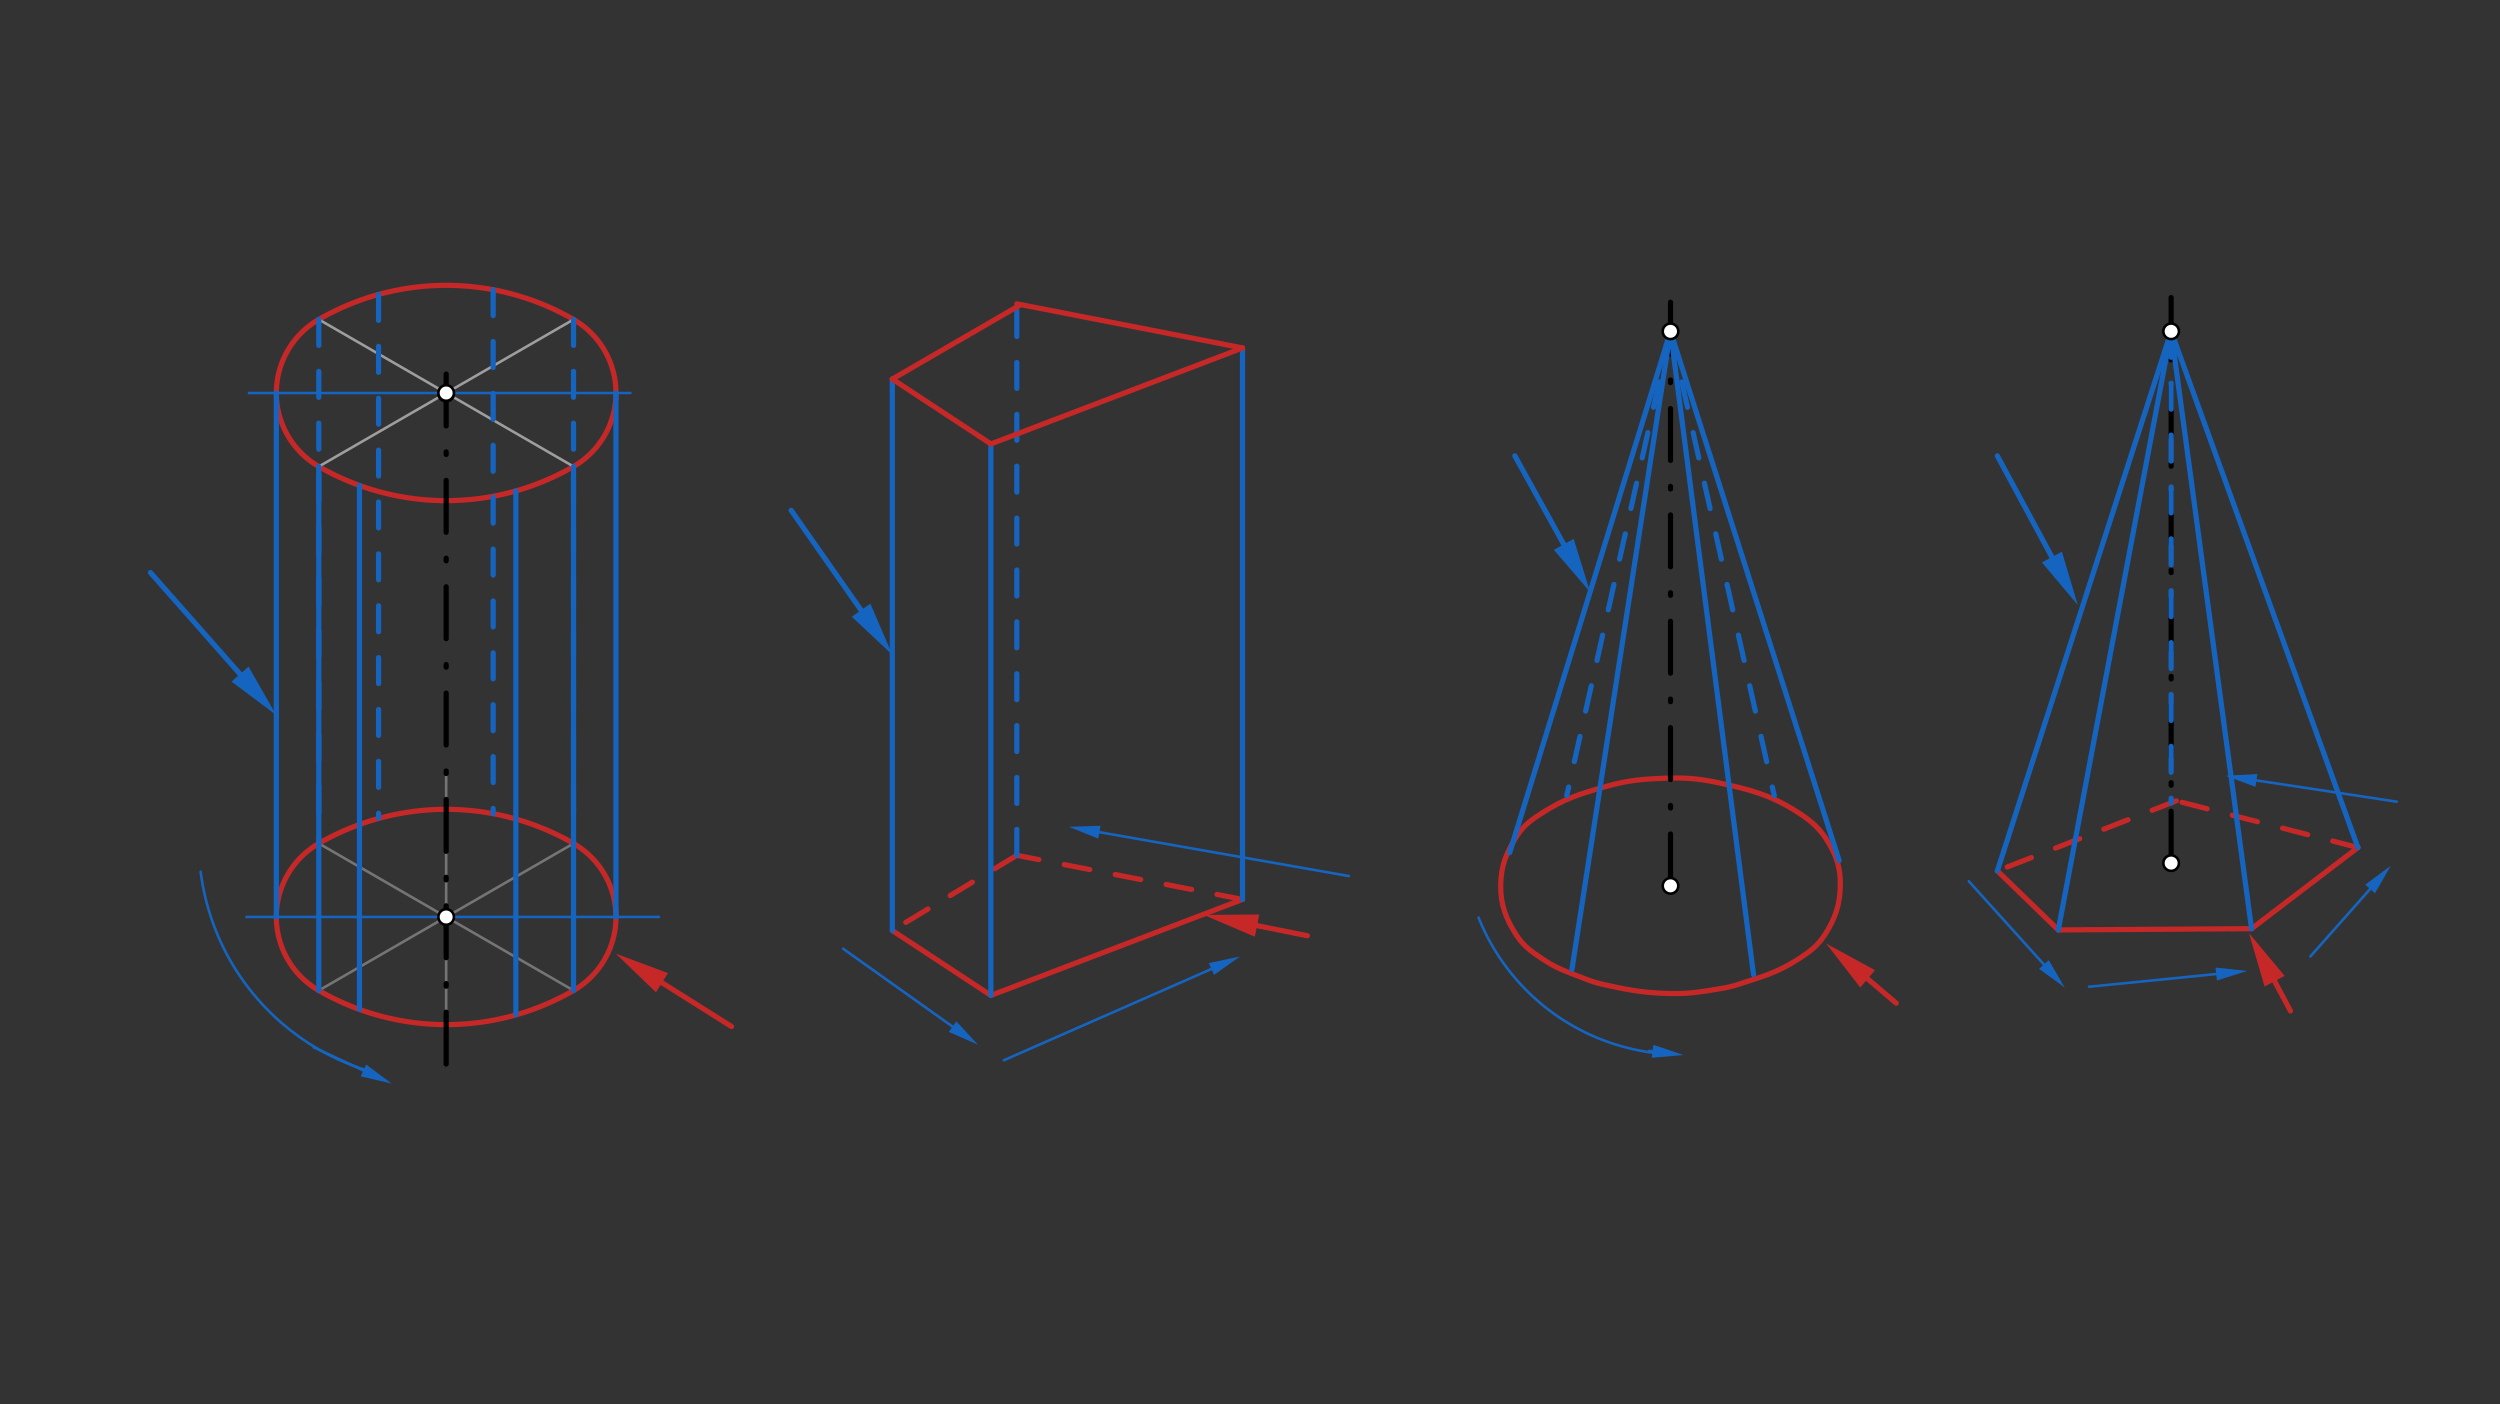 <svg xmlns="http://www.w3.org/2000/svg" class="svg--816" height="100%" preserveAspectRatio="xMidYMid meet" viewBox="0 0 963.78 541.417" width="100%"><rect x="0" y="0" width="963.78" height="541.417" fill="#333333" stroke="none"/><defs><marker id="marker-arrow" markerHeight="16" markerUnits="userSpaceOnUse" markerWidth="24" orient="auto-start-reverse" refX="24" refY="4" viewBox="0 0 24 8"><path d="M 0 0 L 24 4 L 0 8 z" stroke="inherit"></path></marker></defs><g class="aux-layer--949"></g><g class="main-layer--75a"><g class="element--733"><line stroke="#757575" stroke-dasharray="none" stroke-linecap="round" stroke-width="1" x1="172" x2="172" y1="296.813" y2="410.199"></line></g><g class="element--733"><line stroke="#757575" stroke-dasharray="none" stroke-linecap="round" stroke-width="1" x1="122.902" x2="221.63" y1="381.852" y2="324.852"></line></g><g class="element--733"><line stroke="#757575" stroke-dasharray="none" stroke-linecap="round" stroke-width="1" x1="221.098" x2="122.745" y1="381.852" y2="325.069"></line></g><g class="element--733"><path d="M 221.098 325.16 A 98.195 98.195 0 0 0 122.902 325.16" fill="none" stroke="#C62828" stroke-dasharray="none" stroke-linecap="round" stroke-width="2"></path></g><g class="element--733"><path d="M 122.902 381.852 A 98.195 98.195 0 0 0 221.098 381.852" fill="none" stroke="#C62828" stroke-dasharray="none" stroke-linecap="round" stroke-width="2"></path></g><g class="element--733"><path d="M 221.097 325.16 A 32.732 32.732 0 0 1 221.098 381.852" fill="none" stroke="#C62828" stroke-dasharray="none" stroke-linecap="round" stroke-width="2"></path></g><g class="element--733"><path d="M 122.902 325.16 A 32.732 32.732 0 0 0 122.902 381.852" fill="none" stroke="#C62828" stroke-dasharray="none" stroke-linecap="round" stroke-width="2"></path></g><g class="element--733"><path d="M 122.902 123.16 A 98.195 98.195 0 0 1 221.098 123.16" fill="none" stroke="#C62828" stroke-dasharray="none" stroke-linecap="round" stroke-width="2"></path></g><g class="element--733"><path d="M 122.902 179.852 A 98.195 98.195 0 0 0 221.098 179.852" fill="none" stroke="#C62828" stroke-dasharray="none" stroke-linecap="round" stroke-width="2"></path></g><g class="element--733"><path d="M 122.902 123.16 A 32.732 32.732 0 0 0 122.902 179.852" fill="none" stroke="#C62828" stroke-dasharray="none" stroke-linecap="round" stroke-width="2"></path></g><g class="element--733"><path d="M 221.098 123.16 A 32.732 32.732 0 0 1 221.098 179.852" fill="none" stroke="#C62828" stroke-dasharray="none" stroke-linecap="round" stroke-width="2"></path></g><g class="element--733"><line stroke="#000000" stroke-dasharray="20, 10, 1, 10" stroke-linecap="round" stroke-width="2" x1="172" x2="172" y1="410.199" y2="140.734"></line></g><g class="element--733"><line stroke="#9E9E9E" stroke-dasharray="none" stroke-linecap="round" stroke-width="1" x1="122.902" x2="221.098" y1="179.852" y2="123.16"></line></g><g class="element--733"><line stroke="#9E9E9E" stroke-dasharray="none" stroke-linecap="round" stroke-width="1" x1="221.098" x2="122.902" y1="179.852" y2="123.16"></line></g><g class="element--733"><line stroke="#1565C0" stroke-dasharray="none" stroke-linecap="round" stroke-width="1" x1="172" x2="96" y1="151.506" y2="151.506"></line></g><g class="element--733"><line stroke="#1565C0" stroke-dasharray="none" stroke-linecap="round" stroke-width="1" x1="172" x2="243" y1="151.506" y2="151.506"></line></g><g class="element--733"><line stroke="#1565C0" stroke-dasharray="none" stroke-linecap="round" stroke-width="1" x1="172" x2="95" y1="353.506" y2="353.506"></line></g><g class="element--733"><line stroke="#1565C0" stroke-dasharray="none" stroke-linecap="round" stroke-width="1" x1="172" x2="254" y1="353.506" y2="353.506"></line></g><g class="element--733"><line stroke="#1565C0" stroke-dasharray="none" stroke-linecap="round" stroke-width="2" x1="106.537" x2="106.537" y1="151.506" y2="353.506"></line></g><g class="element--733"><line stroke="#1565C0" stroke-dasharray="none" stroke-linecap="round" stroke-width="2" x1="58" x2="92.542" y1="220.734" y2="259.876"></line><path d="M106.437,275.622 l21,4.375 l0,-8.75 z" fill="#1565C0" stroke="#1565C0" stroke-width="0" transform="rotate(228.572, 106.437, 275.622)"></path></g><g class="element--733"><line stroke="#C62828" stroke-dasharray="none" stroke-linecap="round" stroke-width="2" x1="282" x2="255.188" y1="395.734" y2="378.849"></line><path d="M237.419,367.657 l21,4.375 l0,-8.75 z" fill="#C62828" stroke="#C62828" stroke-width="0" transform="rotate(32.203, 237.419, 367.657)"></path></g><g class="element--733"><path d="M 77.359 336.068 A 92.367 92.367 0 0 0 140.839 412.476" fill="none" stroke="#1565C0" stroke-dasharray="none" stroke-linecap="round" stroke-width="1"></path></g><g class="element--733"><line stroke="#1565C0" stroke-dasharray="none" stroke-linecap="round" stroke-width="1" x1="120.968" x2="140.117" y1="403.785" y2="412.679"></line><path d="M151,417.734 l12,2.5 l0,-5 z" fill="#1565C0" stroke="#1565C0" stroke-width="0" transform="rotate(204.914, 151, 417.734)"></path></g><g class="element--733"><line stroke="#1565C0" stroke-dasharray="none" stroke-linecap="round" stroke-width="2" x1="122.902" x2="122.902" y1="179.852" y2="381.852"></line></g><g class="element--733"><line stroke="#1565C0" stroke-dasharray="none" stroke-linecap="round" stroke-width="2" x1="138.576" x2="138.576" y1="187.144" y2="389.097"></line></g><g class="element--733"><line stroke="#1565C0" stroke-dasharray="none" stroke-linecap="round" stroke-width="2" x1="198.866" x2="198.866" y1="189.262" y2="391.145"></line></g><g class="element--733"><line stroke="#1565C0" stroke-dasharray="none" stroke-linecap="round" stroke-width="2" x1="221.098" x2="221.098" y1="179.852" y2="381.852"></line></g><g class="element--733"><line stroke="#1565C0" stroke-dasharray="none" stroke-linecap="round" stroke-width="2" x1="237.463" x2="237.463" y1="151.506" y2="353.506"></line></g><g class="element--733"><line stroke="#1565C0" stroke-dasharray="10" stroke-linecap="round" stroke-width="2" x1="221.098" x2="221.098" y1="123.16" y2="325.16"></line></g><g class="element--733"><line stroke="#1565C0" stroke-dasharray="10" stroke-linecap="round" stroke-width="2" x1="190.118" x2="190.118" y1="111.684" y2="313.658"></line></g><g class="element--733"><line stroke="#1565C0" stroke-dasharray="10" stroke-linecap="round" stroke-width="2" x1="145.941" x2="145.941" y1="113.525" y2="315.402"></line></g><g class="element--733"><line stroke="#1565C0" stroke-dasharray="10" stroke-linecap="round" stroke-width="2" x1="122.902" x2="122.902" y1="123.16" y2="325.16"></line></g><g class="element--733"><line stroke="#C62828" stroke-dasharray="none" stroke-linecap="round" stroke-width="2" x1="344" x2="382" y1="358.734" y2="383.734"></line></g><g class="element--733"><line stroke="#C62828" stroke-dasharray="none" stroke-linecap="round" stroke-width="2" x1="382" x2="479" y1="383.734" y2="346.734"></line></g><g class="element--733"><line stroke="#C62828" stroke-dasharray="10" stroke-linecap="round" stroke-width="2" x1="479" x2="392" y1="346.734" y2="329.734"></line></g><g class="element--733"><line stroke="#C62828" stroke-dasharray="10" stroke-linecap="round" stroke-width="2" x1="392" x2="344" y1="329.734" y2="358.734"></line></g><g class="element--733"><line stroke="#1565C0" stroke-dasharray="none" stroke-linecap="round" stroke-width="2" x1="344" x2="344" y1="358.734" y2="146.136"></line></g><g class="element--733"><line stroke="#1565C0" stroke-dasharray="none" stroke-linecap="round" stroke-width="2" x1="305" x2="331.955" y1="196.734" y2="235.233"></line><path d="M344,252.435 l21,4.375 l0,-8.75 z" fill="#1565C0" stroke="#1565C0" stroke-width="0" transform="rotate(235.001, 344, 252.435)"></path></g><g class="element--733"><line stroke="#C62828" stroke-dasharray="none" stroke-linecap="round" stroke-width="2" x1="504" x2="484.61" y1="360.734" y2="356.842"></line><path d="M464.021,352.708 l21,4.375 l0,-8.75 z" fill="#C62828" stroke="#C62828" stroke-width="0" transform="rotate(11.352, 464.021, 352.708)"></path></g><g class="element--733"><line stroke="#1565C0" stroke-dasharray="none" stroke-linecap="round" stroke-width="1" x1="325" x2="367.223" y1="365.734" y2="395.777"></line><path d="M377,402.734 l12,2.5 l0,-5 z" fill="#1565C0" stroke="#1565C0" stroke-width="0" transform="rotate(215.433, 377, 402.734)"></path></g><g class="element--733"><line stroke="#1565C0" stroke-dasharray="none" stroke-linecap="round" stroke-width="1" x1="387" x2="467.014" y1="408.734" y2="373.563"></line><path d="M478,368.734 l12,2.5 l0,-5 z" fill="#1565C0" stroke="#1565C0" stroke-width="0" transform="rotate(156.272, 478, 368.734)"></path></g><g class="element--733"><line stroke="#1565C0" stroke-dasharray="none" stroke-linecap="round" stroke-width="1" x1="520" x2="423.819" y1="337.734" y2="320.814"></line><path d="M412,318.734 l12,2.5 l0,-5 z" fill="#1565C0" stroke="#1565C0" stroke-width="0" transform="rotate(9.978, 412, 318.734)"></path></g><g class="element--733"><line stroke="#1565C0" stroke-dasharray="none" stroke-linecap="round" stroke-width="2" x1="382" x2="382" y1="383.734" y2="171.136"></line></g><g class="element--733"><line stroke="#1565C0" stroke-dasharray="none" stroke-linecap="round" stroke-width="2" x1="479" x2="479" y1="346.734" y2="134.136"></line></g><g class="element--733"><line stroke="#1565C0" stroke-dasharray="10" stroke-linecap="round" stroke-width="2" x1="392" x2="392" y1="329.734" y2="117.136"></line></g><g class="element--733"><line stroke="#C62828" stroke-dasharray="none" stroke-linecap="round" stroke-width="2" x1="344" x2="382" y1="146.136" y2="171.136"></line></g><g class="element--733"><line stroke="#C62828" stroke-dasharray="none" stroke-linecap="round" stroke-width="2" x1="382" x2="479" y1="171.136" y2="134.136"></line></g><g class="element--733"><line stroke="#C62828" stroke-dasharray="none" stroke-linecap="round" stroke-width="2" x1="479" x2="392" y1="134.136" y2="117.136"></line></g><g class="element--733"><line stroke="#C62828" stroke-dasharray="none" stroke-linecap="round" stroke-width="2" x1="393" x2="344" y1="117.734" y2="146.136"></line></g><g class="element--733"><path d="M 578.537 341.506 C 578.504 348.833, 580.521 354.117, 584.518 360.369 C 587.359 364.812, 590.392 366.847, 594.902 369.852 C 600.447 373.547, 604.231 374.671, 610.576 377.144 C 613.412 378.25, 614.987 378.823, 617.941 379.487 C 627.99 381.746, 633.769 382.796, 644 383.008 C 651.08 383.155, 655.053 382.477, 662.118 381.322 C 665.607 380.752, 667.517 380.356, 670.866 379.262 C 679.859 376.322, 685.312 374.866, 693.098 369.852 C 697.711 366.882, 700.75 364.697, 703.623 360.167 C 707.55 353.974, 709.306 348.8, 709.463 341.506 C 709.599 335.224, 708.28 330.707, 705.131 325.232 C 701.944 319.691, 698.539 316.653, 693.098 313.16 C 682.552 306.388, 674.596 304.361, 662.118 301.69 C 653.354 299.814, 647.988 299.714, 638.969 300.133 C 630.689 300.517, 625.903 301.253, 617.941 303.525 C 608.606 306.189, 603.008 308.036, 594.902 313.16 C 590.523 315.927, 587.624 317.93, 584.86 322.167 C 580.693 328.559, 578.57 333.973, 578.537 341.506" fill="none" stroke="#C62828" stroke-linecap="round" stroke-width="2"></path></g><g class="element--733"><line stroke="#000000" stroke-dasharray="20, 10, 1, 10" stroke-linecap="round" stroke-width="2" x1="644" x2="644" y1="341.506" y2="109.734"></line></g><g class="element--733"><line stroke="#1565C0" stroke-dasharray="none" stroke-linecap="round" stroke-width="2" x1="644" x2="582" y1="127.734" y2="328.734"></line></g><g class="element--733"><line stroke="#1565C0" stroke-dasharray="none" stroke-linecap="round" stroke-width="2" x1="584" x2="602.846" y1="175.734" y2="209.852"></line><path d="M613,228.234 l21,4.375 l0,-8.75 z" fill="#1565C0" stroke="#1565C0" stroke-width="0" transform="rotate(241.085, 613, 228.234)"></path></g><g class="element--733"><path d="M 570 353.734 A 84.019 84.019 0 0 0 639.838 406.128" fill="none" stroke="#1565C0" stroke-dasharray="none" stroke-linecap="round" stroke-width="1"></path></g><g class="element--733"><line stroke="#1565C0" stroke-dasharray="none" stroke-linecap="round" stroke-width="1" x1="635.838" x2="637.088" y1="405.128" y2="405.28"></line><path d="M649,406.734 l12,2.5 l0,-5 z" fill="#1565C0" stroke="#1565C0" stroke-width="0" transform="rotate(186.959, 649, 406.734)"></path></g><g class="element--733"><line stroke="#C62828" stroke-dasharray="none" stroke-linecap="round" stroke-width="2" x1="731" x2="719.986" y1="386.734" y2="377.352"></line><path d="M704,363.734 l21,4.375 l0,-8.75 z" fill="#C62828" stroke="#C62828" stroke-width="0" transform="rotate(40.426, 704, 363.734)"></path></g><g class="element--733"><line stroke="#1565C0" stroke-dasharray="none" stroke-linecap="round" stroke-width="2" x1="644" x2="606" y1="127.734" y2="373.734"></line></g><g class="element--733"><line stroke="#1565C0" stroke-dasharray="none" stroke-linecap="round" stroke-width="2" x1="644" x2="676" y1="127.734" y2="375.734"></line></g><g class="element--733"><line stroke="#1565C0" stroke-dasharray="none" stroke-linecap="round" stroke-width="2" x1="644" x2="709" y1="127.734" y2="331.734"></line></g><g class="element--733"><line stroke="#1565C0" stroke-dasharray="10" stroke-linecap="round" stroke-width="2" x1="644" x2="684" y1="127.734" y2="306.734"></line></g><g class="element--733"><line stroke="#1565C0" stroke-dasharray="10" stroke-linecap="round" stroke-width="2" x1="644" x2="604" y1="127.734" y2="306.734"></line></g><g class="element--733"><line stroke="#C62828" stroke-dasharray="none" stroke-linecap="round" stroke-width="2" x1="770" x2="793.5" y1="335.734" y2="358.5"></line></g><g class="element--733"><line stroke="#C62828" stroke-dasharray="none" stroke-linecap="round" stroke-width="2" x1="793.5" x2="868" y1="358.5" y2="358.016"></line></g><g class="element--733"><line stroke="#C62828" stroke-dasharray="none" stroke-linecap="round" stroke-width="2" x1="868" x2="909" y1="358.016" y2="326.734"></line></g><g class="element--733"><line stroke="#C62828" stroke-dasharray="10" stroke-linecap="round" stroke-width="2" x1="909" x2="839" y1="326.734" y2="308.734"></line></g><g class="element--733"><line stroke="#C62828" stroke-dasharray="10" stroke-linecap="round" stroke-width="2" x1="839" x2="770" y1="308.734" y2="335.734"></line></g><g class="element--733"><line stroke="#000000" stroke-dasharray="20, 10, 1, 10" stroke-linecap="round" stroke-width="2" x1="837" x2="837" y1="332.734" y2="114.734"></line></g><g class="element--733"><line stroke="#1565C0" stroke-dasharray="none" stroke-linecap="round" stroke-width="2" x1="837" x2="770" y1="127.734" y2="335.734"></line></g><g class="element--733"><line stroke="#1565C0" stroke-dasharray="none" stroke-linecap="round" stroke-width="2" x1="770" x2="791.034" y1="175.734" y2="214.75"></line><path d="M801,233.234 l21,4.375 l0,-8.75 z" fill="#1565C0" stroke="#1565C0" stroke-width="0" transform="rotate(241.67, 801, 233.234)"></path></g><g class="element--733"><line stroke="#C62828" stroke-dasharray="none" stroke-linecap="round" stroke-width="2" x1="883" x2="876.882" y1="389.734" y2="378.264"></line><path d="M867,359.734 l21,4.375 l0,-8.75 z" fill="#C62828" stroke="#C62828" stroke-width="0" transform="rotate(61.928, 867, 359.734)"></path></g><g class="element--733"><line stroke="#1565C0" stroke-dasharray="none" stroke-linecap="round" stroke-width="1" x1="759" x2="787.96" y1="339.734" y2="371.826"></line><path d="M796,380.734 l12,2.5 l0,-5 z" fill="#1565C0" stroke="#1565C0" stroke-width="0" transform="rotate(227.936, 796, 380.734)"></path></g><g class="element--733"><line stroke="#1565C0" stroke-dasharray="none" stroke-linecap="round" stroke-width="1" x1="805.333" x2="854.383" y1="380.401" y2="375.496"></line><path d="M866.323,374.302 l12,2.5 l0,-5 z" fill="#1565C0" stroke="#1565C0" stroke-width="0" transform="rotate(174.289, 866.323, 374.302)"></path></g><g class="element--733"><line stroke="#1565C0" stroke-dasharray="none" stroke-linecap="round" stroke-width="1" x1="890.667" x2="913.71" y1="368.734" y2="342.717"></line><path d="M921.667,333.734 l12,2.5 l0,-5 z" fill="#1565C0" stroke="#1565C0" stroke-width="0" transform="rotate(131.532, 921.667, 333.734)"></path></g><g class="element--733"><line stroke="#1565C0" stroke-dasharray="none" stroke-linecap="round" stroke-width="1" x1="924" x2="869.865" y1="309.068" y2="300.865"></line><path d="M858,299.068 l12,2.5 l0,-5 z" fill="#1565C0" stroke="#1565C0" stroke-width="0" transform="rotate(8.616, 858, 299.068)"></path></g><g class="element--733"><line stroke="#1565C0" stroke-dasharray="none" stroke-linecap="round" stroke-width="2" x1="837" x2="793.5" y1="127.734" y2="358.5"></line></g><g class="element--733"><line stroke="#1565C0" stroke-dasharray="none" stroke-linecap="round" stroke-width="2" x1="837" x2="868" y1="127.734" y2="358.016"></line></g><g class="element--733"><line stroke="#1565C0" stroke-dasharray="none" stroke-linecap="round" stroke-width="2" x1="837" x2="909" y1="127.734" y2="326.734"></line></g><g class="element--733"><line stroke="#1565C0" stroke-dasharray="10" stroke-linecap="round" stroke-width="2" x1="837" x2="837" y1="127.734" y2="309.517"></line></g><g class="element--733"><circle cx="172" cy="353.506" r="3" stroke="#000000" stroke-width="1" fill="#ffffff"></circle>}</g><g class="element--733"><circle cx="172" cy="151.734" r="3" stroke="#000000" stroke-width="1" fill="#ffffff"></circle>}</g><g class="element--733"><circle cx="172" cy="151.506" r="3" stroke="#000000" stroke-width="1" fill="#ffffff"></circle>}</g><g class="element--733"><circle cx="644" cy="341.506" r="3" stroke="#000000" stroke-width="1" fill="#ffffff"></circle>}</g><g class="element--733"><circle cx="644" cy="127.734" r="3" stroke="#000000" stroke-width="1" fill="#ffffff"></circle>}</g><g class="element--733"><circle cx="837" cy="332.734" r="3" stroke="#000000" stroke-width="1" fill="#ffffff"></circle>}</g><g class="element--733"><circle cx="837" cy="127.734" r="3" stroke="#000000" stroke-width="1" fill="#ffffff"></circle>}</g></g><g class="snaps-layer--ac6"></g><g class="temp-layer--52d"></g></svg>